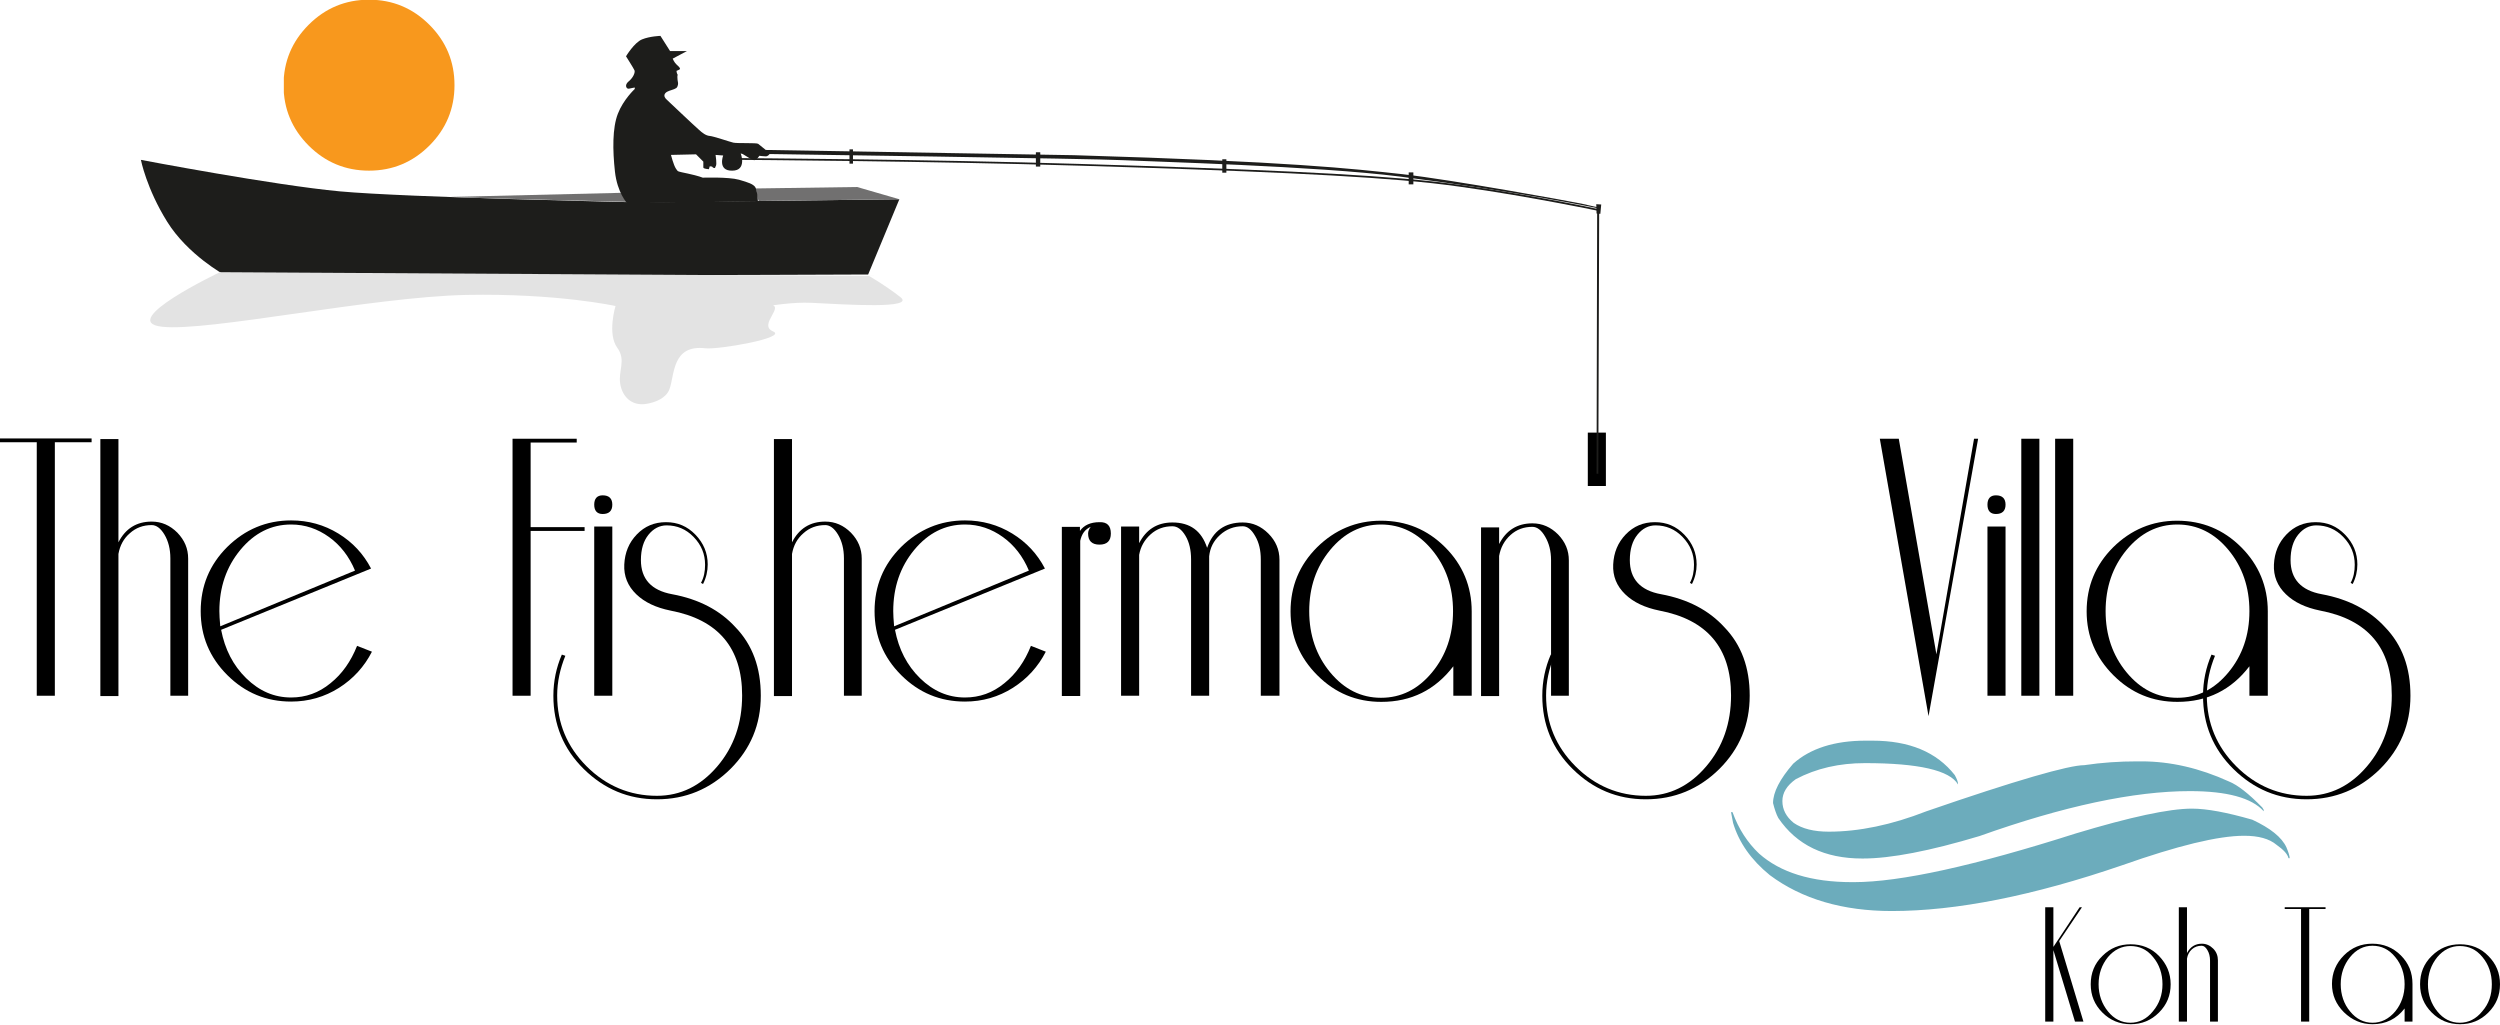 <svg xmlns="http://www.w3.org/2000/svg" xmlns:xlink="http://www.w3.org/1999/xlink" version="1.1" id="Layer_1" x="0px" y="0px" viewBox="0 0 857 351.2" style="enable-background:new 0 0 857 351.2;" xml:space="preserve"> <style type="text/css"> .st0{opacity:0.718;clip-path:url(#SVGID_00000018218954991300259590000017309704743681562802_);enable-background:new ;} .st1{clip-path:url(#SVGID_00000157292209350882838880000005085324432998720424_);} .st2{clip-path:url(#SVGID_00000000204200462610613870000015145121531342652832_);} .st3{clip-path:url(#SVGID_00000098916661258584555000000002624948667297979047_);} .st4{clip-path:url(#SVGID_00000085966983531697851510000007125585259590359979_);} .st5{clip-path:url(#SVGID_00000021826051959533584580000001878688047100303239_);} .st6{clip-path:url(#SVGID_00000013156662796611167410000018199628404824934293_);fill:#328BA2;} .st7{clip-path:url(#SVGID_00000067218765567732024280000017538621881026153384_);fill:#F8981D;} .st8{fill:#1D1D1B;} .st9{fill:#717070;} .st10{fill:#E3E3E3;} .st11{fill:none;} </style> <g> <g> <g> <path d="M31.4,151.6H18.8v86.9h-6.2v-86.9H0v-1.3h31.4V151.6z"></path> </g> <g> <path d="M64.5,238.5h-6.1v-47.1c0-3.2-0.7-5.9-2-8.1c-1.3-2.2-2.8-3.3-4.4-3.3c-2.9,0-5.4,0.9-7.5,2.8c-2.1,1.8-3.4,4.2-3.9,7.1 v48.7h-6.2v-88.1h6.2v35.4c2.4-4.7,6.2-7.1,11.4-7.1c3.4,0,6.3,1.3,8.8,3.8c2.5,2.6,3.7,5.5,3.7,8.9V238.5z"></path> </g> <g> <path d="M127.5,223.4c-2.6,5.1-6.4,9.3-11.3,12.4c-4.9,3.1-10.4,4.7-16.4,4.7c-8.5,0-15.8-3-21.9-9.1c-6.1-6.1-9.1-13.4-9.1-21.9 c0-8.6,3-15.9,9.1-22c6.1-6,13.4-9.1,21.9-9.1c5.9,0,11.3,1.5,16.2,4.5c4.9,3,8.6,7,11.2,12l-51.4,21c1.3,6.7,4.1,12.2,8.6,16.6 c4.5,4.4,9.6,6.6,15.4,6.6c5,0,9.5-1.6,13.5-4.9c4-3.2,7-7.5,9.1-12.8L127.5,223.4z M121.7,195.6c-2-4.8-5-8.7-8.9-11.5 c-3.9-2.8-8.2-4.3-13-4.3c-6.8,0-12.6,2.9-17.4,8.7c-4.8,5.8-7.2,12.8-7.2,21c0,1.2,0.1,2.9,0.3,5.2L121.7,195.6z"></path> </g> <g> <path d="M200.4,182h-18.5v56.5h-6.2v-88.1h22v1.3h-15.8v29h18.5V182z"></path> </g> <g> <path d="M209.9,173c0,2.1-1.1,3.2-3.3,3.2c-1.9,0-2.9-1.1-2.9-3.2c0-2.1,1-3.2,2.9-3.2C208.8,169.8,209.9,170.9,209.9,173z M209.9,238.5h-6.2v-58h6.2V238.5z"></path> </g> <g> <path d="M260.8,238.5c0,9.9-3.5,18.2-10.4,25.1c-7,6.9-15.4,10.4-25.2,10.4c-9.8,0-18.1-3.5-25.1-10.4 c-7-6.9-10.4-15.3-10.4-25.1c0-5,1-9.7,2.9-14.1l1.2,0.4c-1.8,4.4-2.8,9-2.8,13.6c0,9.5,3.4,17.6,10.1,24.3 c6.7,6.7,14.8,10.1,24.1,10.1c8.1,0,15-3.4,20.7-10.1c5.7-6.7,8.5-14.8,8.5-24.3c0-16.3-8.2-26-24.6-29.1 c-4.9-1-8.8-2.8-11.7-5.6c-2.9-2.8-4.3-6.2-4.1-10.2c0.2-4.1,1.6-7.5,4.3-10.3c2.7-2.8,6-4.2,10-4.2c4,0,7.3,1.4,10.1,4.3 c2.8,2.9,4.2,6.3,4.2,10.2c0,2.3-0.5,4.5-1.6,6.7l-0.7-0.4c1-1.8,1.4-3.9,1.4-6.2c0-3.7-1.3-6.8-3.9-9.5c-2.6-2.7-5.7-4-9.3-4 c-2.4,0-4.5,1.1-6.2,3.2c-1.7,2.1-2.6,5-2.6,8.7c0,6.5,3.6,10.4,10.7,11.7c9.2,1.7,16.4,5.5,21.7,11.3 C258,221.1,260.8,228.9,260.8,238.5z"></path> </g> <g> <path d="M295.4,238.5h-6.1v-47.1c0-3.2-0.7-5.9-2-8.1c-1.3-2.2-2.8-3.3-4.4-3.3c-2.9,0-5.4,0.9-7.5,2.8c-2.1,1.8-3.4,4.2-3.9,7.1 v48.7h-6.2v-88.1h6.2v35.4c2.4-4.7,6.2-7.1,11.4-7.1c3.4,0,6.3,1.3,8.8,3.8c2.5,2.6,3.7,5.5,3.7,8.9V238.5z"></path> </g> <g> <path d="M358.5,223.4c-2.6,5.1-6.4,9.3-11.3,12.4c-4.9,3.1-10.4,4.7-16.4,4.7c-8.5,0-15.8-3-21.9-9.1c-6.1-6.1-9.1-13.4-9.1-21.9 c0-8.6,3-15.9,9.1-22c6.1-6,13.4-9.1,21.9-9.1c5.9,0,11.3,1.5,16.2,4.5c4.9,3,8.6,7,11.2,12l-51.4,21c1.3,6.7,4.1,12.2,8.6,16.6 c4.5,4.4,9.6,6.6,15.4,6.6c5,0,9.5-1.6,13.5-4.9c4-3.2,7-7.5,9.1-12.8L358.5,223.4z M352.7,195.6c-2-4.8-5-8.7-8.9-11.5 c-3.9-2.8-8.2-4.3-13-4.3c-6.8,0-12.6,2.9-17.4,8.7c-4.8,5.8-7.2,12.8-7.2,21c0,1.2,0.1,2.9,0.3,5.2L352.7,195.6z"></path> </g> <g> <path d="M380.8,182.9c0,2.5-1.3,3.8-3.9,3.8c-2.6,0-3.9-1.3-3.9-3.8c0-0.8,0.3-1.5,0.9-2.3c-1.9,0.8-3.1,2.4-3.6,4.8v53.2H364 v-58h6.2v1.4c1.4-2,3.7-3,6.7-3C379.5,178.9,380.8,180.2,380.8,182.9z"></path> </g> <g> <path d="M438.6,238.5h-6.4v-46.7c0-3.1-0.6-5.8-1.9-8c-1.3-2.3-2.7-3.4-4.3-3.4c-3,0-5.6,1-7.8,3c-2.2,2-3.4,4.4-3.7,7.3v47.8 h-6.2v-46.7c0-3.2-0.6-5.9-1.9-8.1c-1.3-2.2-2.8-3.3-4.5-3.3c-2.9,0-5.4,0.9-7.5,2.8c-2.1,1.9-3.4,4.2-3.9,7v48.3h-6.2v-58h6.2 v5.7c2.4-4.7,6.2-7.1,11.4-7.1c6.1,0,10,2.9,11.9,8.7c2-5.8,6.1-8.7,12.2-8.7c3.4,0,6.3,1.3,8.8,3.8c2.5,2.5,3.8,5.5,3.8,9V238.5 z"></path> </g> <g> <path d="M504.4,238.5h-6.2v-10.1c-6.2,8.1-14.4,12.2-24.7,12.2c-8.5,0-15.8-3-21.9-9.1c-6.1-6.1-9.2-13.4-9.2-21.9 c0-8.6,3-15.9,9.1-22c6.1-6,13.4-9.1,21.9-9.1c8.6,0,15.9,3,22,9.1c6,6,9.1,13.4,9.1,22V238.5z M498.1,209.5 c0-8.2-2.4-15.2-7.2-21c-4.8-5.8-10.7-8.7-17.5-8.7c-6.8,0-12.6,2.9-17.4,8.7c-4.8,5.8-7.2,12.8-7.2,21c0,8.2,2.4,15.2,7.2,21 c4.8,5.8,10.6,8.7,17.4,8.7c6.9,0,12.7-2.9,17.5-8.7C495.7,224.7,498.1,217.7,498.1,209.5z"></path> </g> <g> <path d="M537.8,238.5h-6.1V192c0-3.1-0.7-5.8-2-8c-1.3-2.3-2.8-3.4-4.4-3.4c-2.9,0-5.4,0.9-7.5,2.8c-2.1,1.9-3.4,4.3-3.9,7.2v48 h-6.2v-57.8h6.2v5.7c2.4-4.7,6.2-7.1,11.4-7.1c3.4,0,6.3,1.3,8.8,3.8c2.5,2.6,3.7,5.5,3.7,8.9V238.5z"></path> </g> <g> </g> <g> <path d="M599.8,238.5c0,9.9-3.5,18.2-10.4,25.1c-7,6.9-15.4,10.4-25.2,10.4c-9.8,0-18.1-3.5-25.1-10.4 c-7-6.9-10.4-15.3-10.4-25.1c0-5,1-9.7,2.9-14.1l1.2,0.4c-1.8,4.4-2.8,9-2.8,13.6c0,9.5,3.4,17.6,10.1,24.3 c6.7,6.7,14.8,10.1,24.1,10.1c8.1,0,15-3.4,20.7-10.1c5.7-6.7,8.5-14.8,8.5-24.3c0-16.3-8.2-26-24.6-29.1 c-4.9-1-8.8-2.8-11.7-5.6c-2.9-2.8-4.3-6.2-4.1-10.2c0.2-4.1,1.6-7.5,4.3-10.3c2.7-2.8,6-4.2,10-4.2c4,0,7.3,1.4,10.1,4.3 c2.8,2.9,4.2,6.3,4.2,10.2c0,2.3-0.5,4.5-1.6,6.7l-0.7-0.4c1-1.8,1.4-3.9,1.4-6.2c0-3.7-1.3-6.8-3.9-9.5c-2.6-2.7-5.7-4-9.3-4 c-2.4,0-4.5,1.1-6.2,3.2c-1.7,2.1-2.6,5-2.6,8.7c0,6.5,3.6,10.4,10.7,11.7c9.2,1.7,16.4,5.5,21.7,11.3 C597,221.1,599.8,228.9,599.8,238.5z"></path> </g> <g> <path d="M678.1,150.4l-17,95.1l-16.7-95.1h6.5l12.9,73.9l12.9-73.9H678.1z"></path> </g> <g> <path d="M687.5,173c0,2.1-1.1,3.2-3.3,3.2c-1.9,0-2.9-1.1-2.9-3.2c0-2.1,1-3.2,2.9-3.2C686.4,169.8,687.5,170.9,687.5,173z M687.5,238.5h-6.2v-58h6.2V238.5z"></path> </g> <g> <path d="M699.1,238.5h-6.2v-88.1h6.2V238.5z"></path> </g> <g> <path d="M710.7,238.5h-6.2v-88.1h6.2V238.5z"></path> </g> <g> <path d="M777.3,238.5h-6.2v-10.1c-6.2,8.1-14.4,12.2-24.7,12.2c-8.5,0-15.8-3-21.9-9.1c-6.1-6.1-9.2-13.4-9.2-21.9 c0-8.6,3-15.9,9.1-22c6.1-6,13.4-9.1,21.9-9.1c8.6,0,15.9,3,22,9.1c6,6,9.1,13.4,9.1,22V238.5z M771.1,209.5 c0-8.2-2.4-15.2-7.2-21c-4.8-5.8-10.7-8.7-17.5-8.7c-6.8,0-12.6,2.9-17.4,8.7c-4.8,5.8-7.2,12.8-7.2,21c0,8.2,2.4,15.2,7.2,21 c4.8,5.8,10.6,8.7,17.4,8.7c6.9,0,12.7-2.9,17.5-8.7C768.7,224.7,771.1,217.7,771.1,209.5z"></path> </g> <g> <path d="M826.3,238.5c0,9.9-3.5,18.2-10.4,25.1c-7,6.9-15.4,10.4-25.2,10.4c-9.8,0-18.1-3.5-25.1-10.4 c-7-6.9-10.4-15.3-10.4-25.1c0-5,1-9.7,2.9-14.1l1.2,0.4c-1.8,4.4-2.8,9-2.8,13.6c0,9.5,3.4,17.6,10.1,24.3 c6.7,6.7,14.8,10.1,24.1,10.1c8.1,0,15-3.4,20.7-10.1c5.7-6.7,8.5-14.8,8.5-24.3c0-16.3-8.2-26-24.6-29.1 c-4.9-1-8.8-2.8-11.7-5.6c-2.9-2.8-4.3-6.2-4.1-10.2c0.2-4.1,1.6-7.5,4.3-10.3c2.7-2.8,6-4.2,10-4.2c4,0,7.3,1.4,10.1,4.3 c2.8,2.9,4.2,6.3,4.2,10.2c0,2.3-0.5,4.5-1.6,6.7l-0.7-0.4c1-1.8,1.4-3.9,1.4-6.2c0-3.7-1.3-6.8-3.9-9.5c-2.6-2.7-5.7-4-9.3-4 c-2.4,0-4.5,1.1-6.2,3.2c-1.7,2.1-2.6,5-2.6,8.7c0,6.5,3.6,10.4,10.7,11.7c9.2,1.7,16.4,5.5,21.7,11.3 C823.5,221.1,826.3,228.9,826.3,238.5z"></path> </g> </g> </g> <g> <g> <g> <defs> <rect id="SVGID_1_" x="592.3" y="252.8" width="193.5" height="60.8"></rect> </defs> <clipPath id="SVGID_00000046330254985500476970000004351709599301612217_"> <use xlink:href="#SVGID_1_" style="overflow:visible;"></use> </clipPath> <g style="opacity:0.718;clip-path:url(#SVGID_00000046330254985500476970000004351709599301612217_);enable-background:new ;"> <g> <defs> <rect id="SVGID_00000115516846357633025830000017523619324402789022_" x="592.1" y="253" width="194" height="61"></rect> </defs> <clipPath id="SVGID_00000160897552894533053810000007973206556439616702_"> <use xlink:href="#SVGID_00000115516846357633025830000017523619324402789022_" style="overflow:visible;"></use> </clipPath> <g style="clip-path:url(#SVGID_00000160897552894533053810000007973206556439616702_);"> <defs> <rect id="SVGID_00000162314665508474999280000005309696747335572099_" x="-27.9" y="-33" width="900" height="450.8"></rect> </defs> <clipPath id="SVGID_00000049944271353310588840000010718299910476894619_"> <use xlink:href="#SVGID_00000162314665508474999280000005309696747335572099_" style="overflow:visible;"></use> </clipPath> <g style="clip-path:url(#SVGID_00000049944271353310588840000010718299910476894619_);"> <defs> <rect id="SVGID_00000075156810817854212250000005771801093220341131_" x="-27.9" y="-33" width="900" height="450"></rect> </defs> <clipPath id="SVGID_00000143577436508631143710000017373982057304201362_"> <use xlink:href="#SVGID_00000075156810817854212250000005771801093220341131_" style="overflow:visible;"></use> </clipPath> <g style="clip-path:url(#SVGID_00000143577436508631143710000017373982057304201362_);"> <defs> <rect id="SVGID_00000090989713672330736160000014946632065972167060_" x="592.3" y="252.8" width="193.5" height="60.8"></rect> </defs> <clipPath id="SVGID_00000124128747566375685050000007995769330834272932_"> <use xlink:href="#SVGID_00000090989713672330736160000014946632065972167060_" style="overflow:visible;"></use> </clipPath> <g style="clip-path:url(#SVGID_00000124128747566375685050000007995769330834272932_);"> <defs> <rect id="SVGID_00000061445589680826386130000015891675849224119711_" x="592.1" y="253" width="194" height="61"></rect> </defs> <clipPath id="SVGID_00000000914995841275972900000017238293004465562241_"> <use xlink:href="#SVGID_00000061445589680826386130000015891675849224119711_" style="overflow:visible;"></use> </clipPath> <g style="clip-path:url(#SVGID_00000000914995841275972900000017238293004465562241_);"> <defs> <rect id="SVGID_00000042009666611150272420000002930640524893395382_" x="592.3" y="252.8" width="193.5" height="60.8"></rect> </defs> <clipPath id="SVGID_00000137826156606737819700000001298012300037641406_"> <use xlink:href="#SVGID_00000042009666611150272420000002930640524893395382_" style="overflow:visible;"></use> </clipPath> <path style="clip-path:url(#SVGID_00000137826156606737819700000001298012300037641406_);fill:#328BA2;" d="M638.6,294.3 h-0.2c-12.9,0-22.5-4.6-28.8-13.9c-0.7-1.3-1.3-3.1-1.8-5.1c0-3.7,2.3-8.2,6.9-13.5c5.8-5.2,14.1-7.9,24.8-7.9h2.4 c12.6,0,22,3.9,28.2,11.8c0.7,1.3,1.1,2.3,1.1,3v0.2c-2.8-4.8-13.4-7.3-31.9-7.3c-8.8,0-16.7,1.8-23.7,5.5 c-3.1,2.2-4.6,4.7-4.6,7.5c0,2.9,1.3,5.4,3.9,7.5c2.9,2,6.9,3,12,3c10.3,0,21.5-2.3,33.5-7c30.7-10.6,48.8-15.8,54.1-15.8 c6-0.9,12.1-1.3,18.1-1.3h1.5c9.9,0,19.9,2.3,30,6.9c3,1.2,6.8,4.2,11.4,8.9l0.5,0.8v0.5c-4.1-4.6-12.6-6.9-25.3-6.9 c-19.1,0-43.2,5.1-72.1,15.4C661.6,291.7,648.2,294.3,638.6,294.3z M648.5,312.3c-16.8,0-30.8-4.1-41.8-12.3 c-6.4-5.2-10.6-11.2-12.6-17.9l-0.7-3.7h0.5c2.1,5.8,5.2,10.5,9.1,14.2c7.3,6.5,17.9,9.8,31.9,9.8h0.6 c15.9,0,41.3-5.6,76.1-16.7c18.6-5.6,31.9-8.5,39.8-8.5c5.1,0,12,1.3,20.7,3.8c6.2,2.9,10.1,6,11.7,9.5 c0.7,1.7,1.1,2.9,1.1,3.7h-0.4c-0.3-1.4-1.7-2.9-4.1-4.6c-2.5-2.1-6.2-3.1-11.1-3.1c-8.9,0-22.8,3.4-41.8,10.1 C696.9,307.1,670.6,312.3,648.5,312.3z"></path> </g> </g> </g> </g> </g> </g> </g> </g> </g> </g> <g> <g> <g> <defs> <rect id="SVGID_00000117636673775798682120000004982659707194490553_" x="97.3" width="58.5" height="58.5"></rect> </defs> <clipPath id="SVGID_00000066489346999869369760000000540256868718232197_"> <use xlink:href="#SVGID_00000117636673775798682120000004982659707194490553_" style="overflow:visible;"></use> </clipPath> <path style="clip-path:url(#SVGID_00000066489346999869369760000000540256868718232197_);fill:#F8981D;" d="M155.8,29.2 c0,8.1-2.9,15-8.6,20.7c-5.7,5.7-12.6,8.6-20.7,8.6s-15-2.9-20.7-8.6c-5.7-5.7-8.6-12.6-8.6-20.7c0-8.1,2.9-15,8.6-20.7 c5.7-5.7,12.6-8.6,20.7-8.6s15,2.9,20.7,8.6C153,14.3,155.8,21.2,155.8,29.2z"></path> </g> </g> </g> <g> <g> <g> <path d="M714.2,350.2h-2.9l-7.4-24.5v24.5h-2.8v-39.2h2.8v13.6l9-13.6h0.8l-7.8,11.6L714.2,350.2z"></path> </g> <g> <path d="M744.1,337.4c0,3.8-1.3,7-4,9.7c-2.7,2.7-5.9,4-9.7,4c-3.8,0-7-1.3-9.7-4c-2.7-2.7-4-5.9-4-9.7c0-3.8,1.3-7.1,4-9.7 c2.7-2.7,5.9-4,9.7-4c3.8,0,7.1,1.3,9.7,4C742.7,330.4,744.1,333.6,744.1,337.4z M741.3,337.4c0-3.6-1.1-6.8-3.2-9.3 c-2.1-2.6-4.7-3.8-7.8-3.8c-3,0-5.6,1.3-7.7,3.8c-2.1,2.6-3.2,5.7-3.2,9.3c0,3.6,1.1,6.7,3.2,9.3c2.1,2.6,4.7,3.9,7.7,3.9 s5.6-1.3,7.7-3.9C740.2,344.1,741.3,341,741.3,337.4z"></path> </g> <g> <path d="M760.3,350.2h-2.7v-20.9c0-1.4-0.3-2.6-0.9-3.6c-0.6-1-1.2-1.5-2-1.5c-1.3,0-2.4,0.4-3.3,1.2c-0.9,0.8-1.5,1.9-1.7,3.2 v21.6h-2.8v-39.2h2.8v15.7c1.1-2.1,2.8-3.2,5.1-3.2c1.5,0,2.8,0.6,3.9,1.7c1.1,1.1,1.6,2.5,1.6,4V350.2z"></path> </g> <g> <path d="M797.2,311.6h-5.6v38.6h-2.8v-38.6h-5.6V311h14V311.6z"></path> </g> <g> <path d="M827.1,350.2h-2.8v-4.5c-2.8,3.6-6.4,5.4-11,5.4c-3.8,0-7-1.4-9.8-4.1c-2.7-2.7-4.1-5.9-4.1-9.7c0-3.8,1.4-7.1,4.1-9.8 c2.7-2.7,5.9-4,9.7-4c3.8,0,7.1,1.3,9.8,4c2.7,2.7,4,5.9,4,9.8V350.2z M824.3,337.4c0-3.6-1.1-6.8-3.2-9.3 c-2.1-2.6-4.7-3.9-7.8-3.9c-3,0-5.6,1.3-7.7,3.9c-2.1,2.6-3.2,5.7-3.2,9.3c0,3.6,1.1,6.8,3.2,9.3c2.1,2.6,4.7,3.9,7.7,3.9 c3,0,5.6-1.3,7.8-3.9C823.2,344.1,824.3,341,824.3,337.4z"></path> </g> <g> <path d="M857,337.4c0,3.8-1.3,7-4,9.7c-2.7,2.7-5.9,4-9.7,4c-3.8,0-7-1.3-9.7-4c-2.7-2.7-4-5.9-4-9.7c0-3.8,1.3-7.1,4-9.7 c2.7-2.7,5.9-4,9.7-4c3.8,0,7.1,1.3,9.7,4C855.7,330.4,857,333.6,857,337.4z M854.2,337.4c0-3.6-1.1-6.8-3.2-9.3 c-2.1-2.6-4.7-3.8-7.8-3.8c-3,0-5.6,1.3-7.7,3.8c-2.1,2.6-3.2,5.7-3.2,9.3c0,3.6,1.1,6.7,3.2,9.3c2.1,2.6,4.7,3.9,7.7,3.9 c3,0,5.6-1.3,7.7-3.9C853.2,344.1,854.2,341,854.2,337.4z"></path> </g> </g> </g> <rect x="544.3" y="148.3" width="6.2" height="18.3"></rect> <g> <path class="st8" d="M76.9,94.2c0,0-12.5-6.8-19.6-18.2c-7.1-11.4-9-21.2-9-21.2s45.6,8.7,68.2,10.8c22.6,2.1,103.5,3.8,103.5,3.8 l88.3-1.1l-10.7,25.8C297.6,94.1,79.6,95,76.9,94.2z"></path> <path class="st9" d="M154.6,67.5l58.4-1.4l1.2,2.1l0.8,1C215,69.2,157.5,67.8,154.6,67.5z"></path> <path class="st9" d="M260.1,68.9c0,0-0.6-1.2-0.6-2.1c0-0.9-0.4-2.2-0.4-2.2l34.7-0.5l14.5,4.2"></path> <path class="st8" d="M215,69.7c0,0-3.4-3.6-4.2-10.9c-0.8-7.3-0.9-14.9,1-19.8c1.9-4.9,5.8-8.5,5.8-8.5V30c0,0-1.2,0.2-2,0.4 c-0.8,0.2-1.7-1.2-0.1-2.5c1.6-1.3,2.3-3.1,2-3.8c-0.3-0.7-2.9-4.8-2.9-4.8s2.8-4.7,5.5-5.8c2.7-1.1,6.3-1.2,6.3-1.2l3.3,5.2h5.8 l-4.9,2.6c0,0,0.5,1.3,1.4,2.1c0.9,0.8,1.5,1.4,0.8,1.7c-0.7,0.3-0.9,0.4-0.9,0.4s0.1,0.9,0.3,1.1c0.2,0.2,0,0.5,0,0.9 c0,0.4,0.1,1.7,0.2,1.9c0.1,0.2,0.1,1.5-0.6,2c-0.7,0.5-2.3,0.8-3,1.2c-0.8,0.4-1.8,1.4-0.2,2.8c0,0,9.5,9,10.9,10.2 c1.3,1.2,2.5,2.1,3.8,2.2c1.3,0.1,6.8,2,8.1,2.3c1.3,0.3,8,0,8.5,0.4c0.5,0.4,2.6,2.1,2.6,2.1s101.7,1.7,105.7,1.8 c74.3,2.2,95.1,4.6,112.5,6.5c17.7,2,57.4,9.3,61.4,10.1c4,0.9,6.2,1.4,6.2,1.4l-0.5,0.2c0,0-27-5.7-68.1-10.9 c-28.5-3.6-85.6-5.1-95-5.6c-9.3-0.5-120.9-2.1-120.9-2.1s-0.5,0.8-1.3,0.8c-0.8,0-2.2-0.2-2.2-0.2s-0.9,1.5-1.7,1.5 c-0.8,0-2.2-1-2.2-1l-1.8-1.1l-0.7-0.2c0,0,0.6,1.4,0.5,2.9c-0.1,1.5-0.8,3-3.4,3c-5.1,0.1-3.1-5.2-3.1-5.2l-2.6-0.2 c0,0,0.5,3.2,0.1,3.8c-0.5,0.7,0,0.7-0.5,0.7c-0.5,0-0.8-0.5-0.8-0.5l-0.8-0.1l-0.3,1c0,0-1.9-0.1-1.9-0.6c0-0.5,0-2,0-2l-2.5-2.5 l-8.6,0.2c0,0,0.9,3.5,1.7,4.7c0.8,1.2,0.5,0.9,4.1,1.7c3.7,0.8,5.1,1.4,5.1,1.4s8.8-0.3,12.4,0.7c3.5,1,4.7,1.5,5.5,2.4 c0.8,0.9,1,5,1,5L215,69.7z"></path> <g> <path class="st8" d="M547.9,162.4l-0.6,0l0.2-90.2c-3-0.6-32.6-6.7-56.6-9.4c-24.7-2.7-64.5-4.3-120.7-6 c-52.4-1.6-116.3-2-116.9-2l0-0.6c0.6,0,64.5,0.4,117,2c56.3,1.7,96.1,3.3,120.8,6c25.2,2.8,56.6,9.4,56.9,9.5l0.2,0.1V72 L547.9,162.4z"></path> </g> <rect x="291.2" y="51.2" class="st8" width="1.2" height="4.9"></rect> <rect x="355.1" y="52.2" class="st8" width="1.5" height="4.9"></rect> <rect x="419" y="54.6" class="st8" width="1.4" height="4.6"></rect> <rect x="482.9" y="59.1" class="st8" width="1.6" height="4.1"></rect> <polygon class="st8" points="548.6,73.3 547.3,73.2 547.2,70 548.9,70.1 "></polygon> <path class="st8" d="M483.4,60"></path> <path class="st10" d="M75.4,93.3c0,0-35.6,16.9-19.9,18.7c15.7,1.8,71.7-10.2,104.3-10.9c31.3-0.6,51.2,3.8,51.2,3.8 s-2.9,9.5,0.6,14.3c3.1,4.3,0.3,7.8,1,12.3c0.7,4.4,3.8,7.6,8.6,7c3.6-0.5,7.2-2.1,8.3-5.1c1.8-4.9,0.8-15.4,12.4-14 c4.2,0.5,28.3-3.6,23.1-5.8c-5.4-2.3,4.8-9-1.4-9.2c-3.8-0.1-25.4,4.8-23.1,4.6c6-0.6,25.5-5.8,37.6-5.2c12.1,0.6,36,2.2,30.5-2 c-5.4-4.2-10.7-7.2-10.7-7.2L75.4,93.3z"></path> <line class="st11" x1="82" y1="107.6" x2="108.2" y2="106.7"></line> </g> <g> </g> <g> </g> <g> </g> <g> </g> <g> </g> <g> </g> </svg>